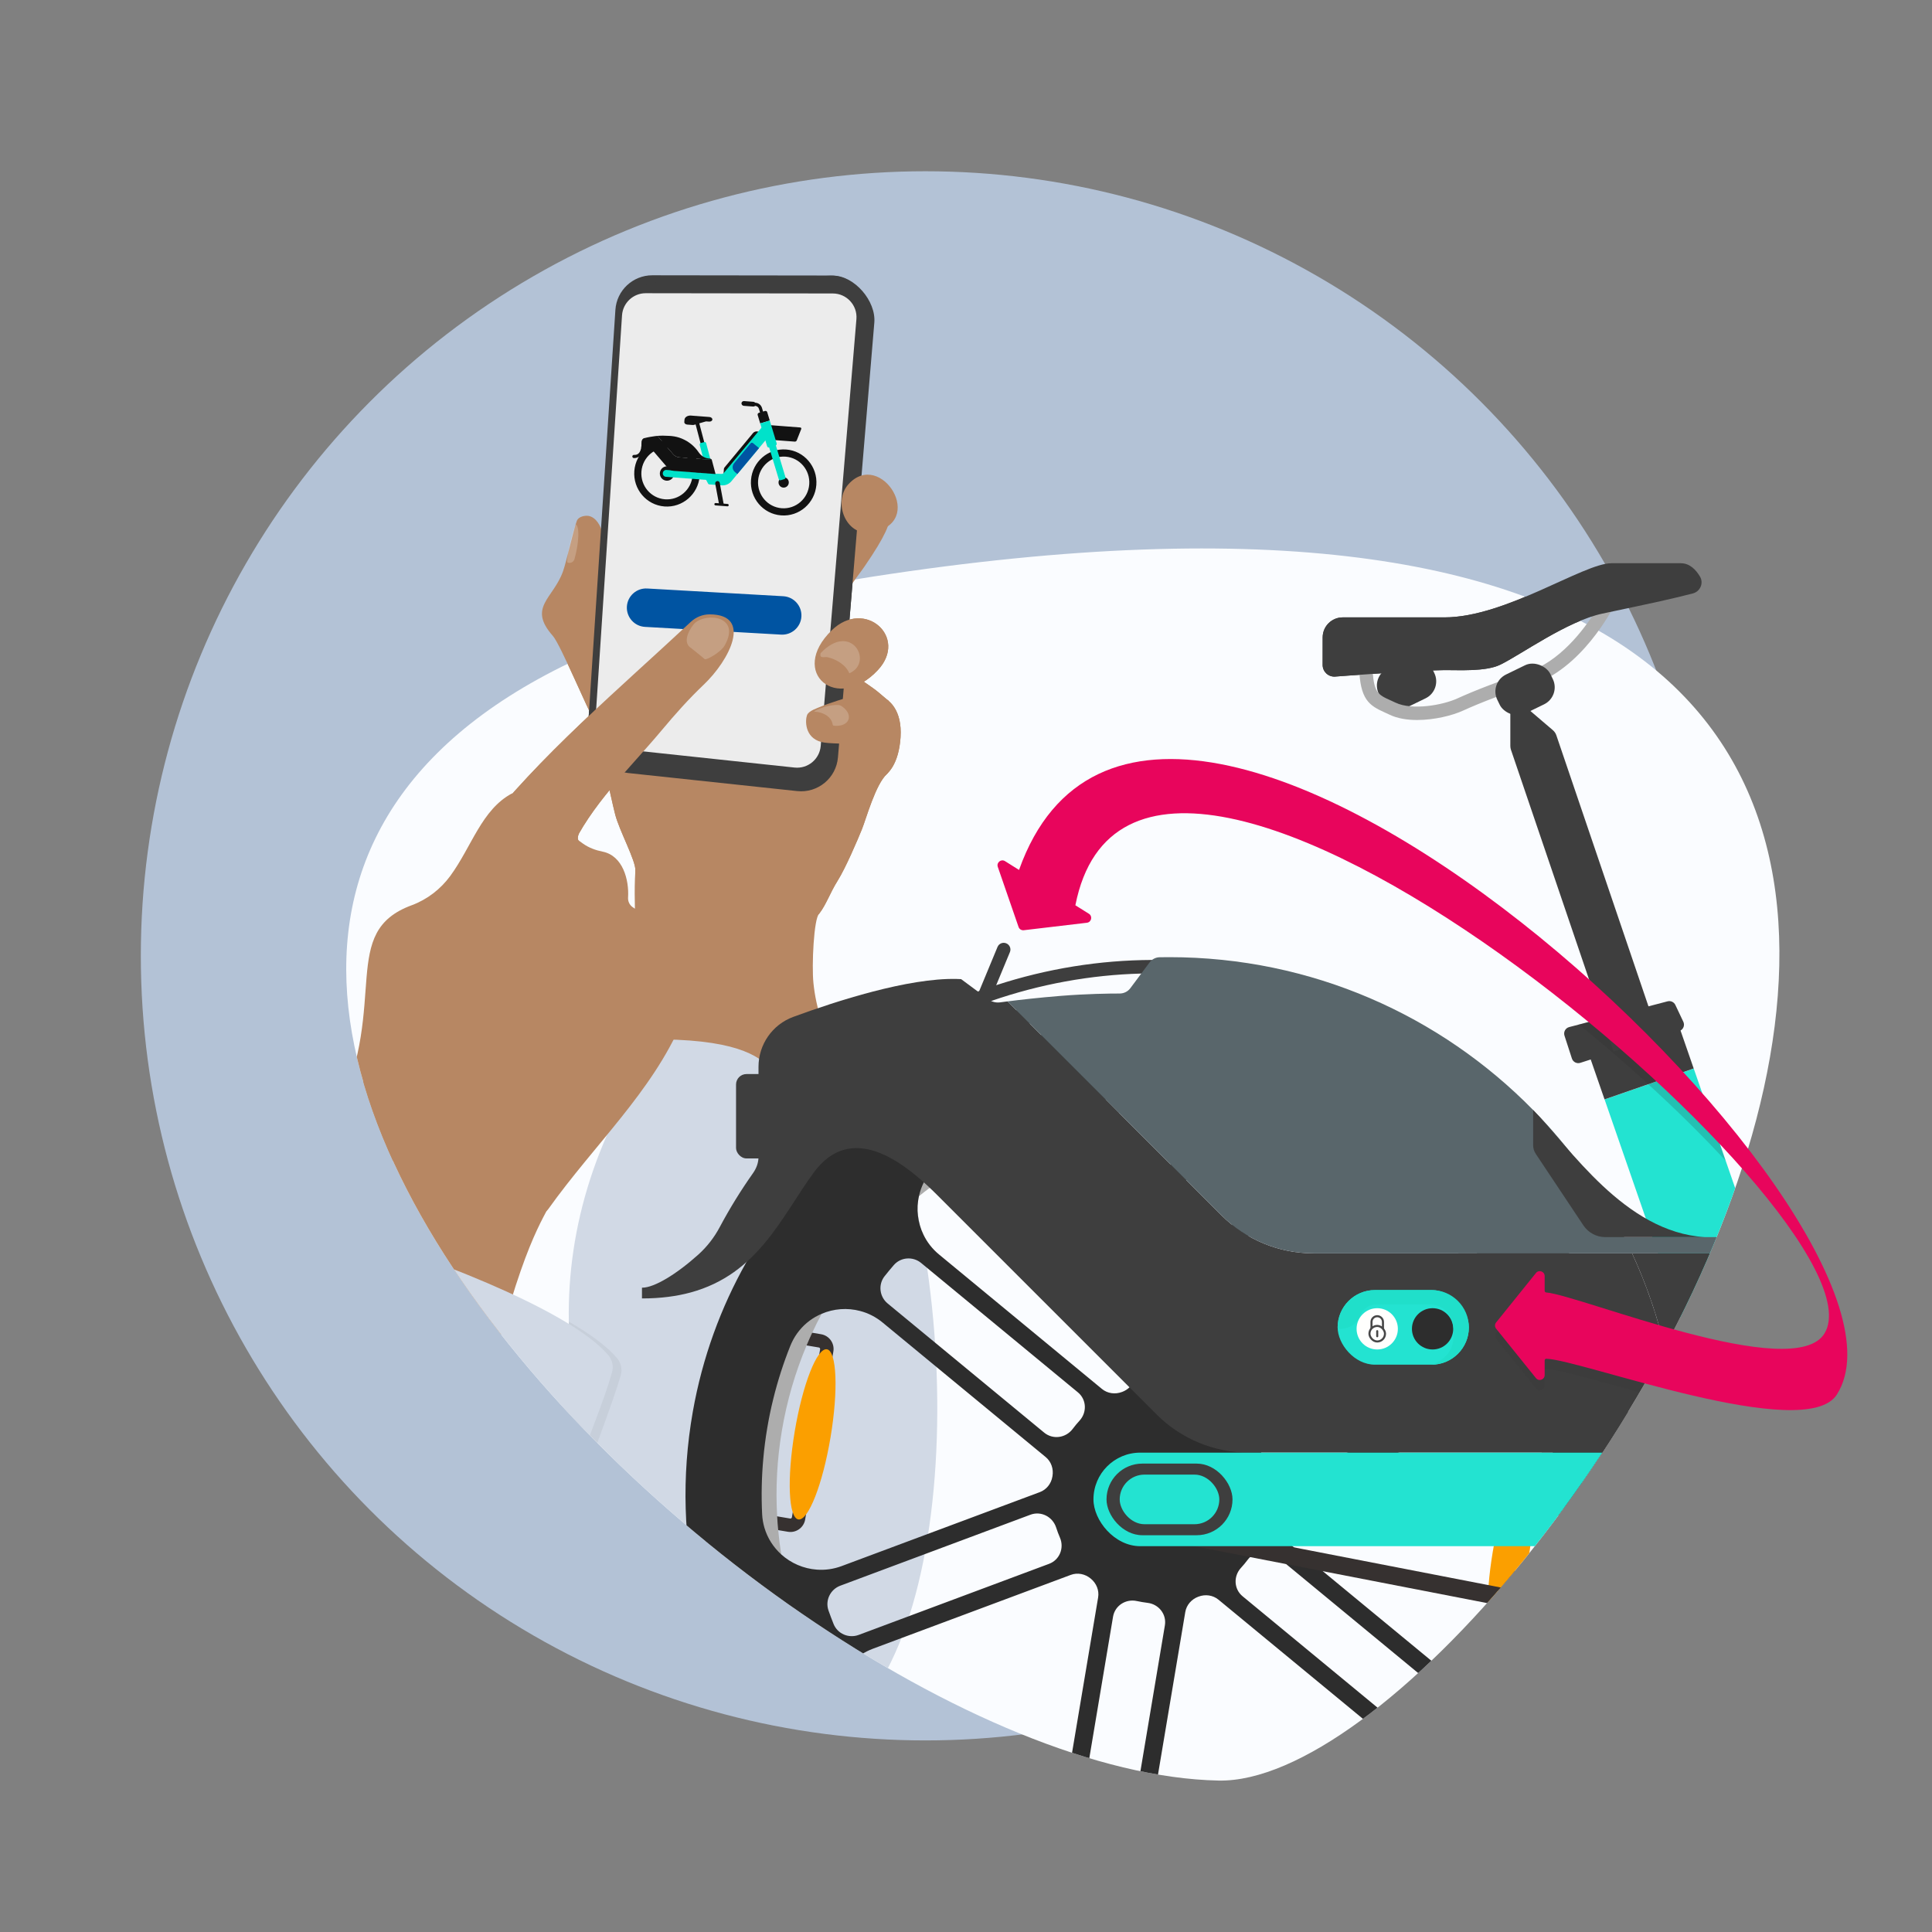 <?xml version="1.0" encoding="UTF-8"?>
<svg xmlns="http://www.w3.org/2000/svg" xmlns:xlink="http://www.w3.org/1999/xlink" id="Layer_1" viewBox="0 0 400 400">
  <rect x="0" y="0" width="400" height="400" fill="#808080" stroke="none"/>
  <defs>
    <style>.cls-1,.cls-2,.cls-3{fill:none;}.cls-4{opacity:.09;}.cls-4,.cls-5,.cls-6{fill:#2d2d2d;}.cls-7{clip-path:url(#clippath);}.cls-8{opacity:.05;}.cls-2{stroke-linecap:round;}.cls-2,.cls-3,.cls-9{stroke:#474747;stroke-miterlimit:10;stroke-width:.428px;}.cls-10{fill:#00e2ca;}.cls-11{fill:#0054a2;}.cls-12{fill:#000100;}.cls-13{fill:#fafcff;}.cls-14,.cls-9{fill:#fffffd;}.cls-15{fill:#e8055c;}.cls-16{fill:#fb9f00;}.cls-17{fill:#b3c2d6;}.cls-18{fill:#b78763;}.cls-19{fill:#cdcbcd;}.cls-20{fill:#d1d9e5;}.cls-21{fill:#cfccce;}.cls-22{fill:#e0e0e0;}.cls-23{fill:#adadad;}.cls-24,.cls-25{fill:#121212;}.cls-26{fill:#20dfca;}.cls-27{fill:#434343;}.cls-28{fill:#0f4b95;}.cls-29{fill:#363130;}.cls-30{fill:#3e3e3e;}.cls-31{fill:#545454;}.cls-32{fill:#474747;}.cls-33{fill:#313131;}.cls-34{fill:#59666b;}.cls-35{fill:#23e3d1;}.cls-6{opacity:.19;}.cls-36{opacity:.2;}.cls-36,.cls-37{fill:#fff;}.cls-25{fill-rule:evenodd;}.cls-37{opacity:.9;}</style>
    <clipPath id="clippath">
      <path class="cls-13" d="m252.289,368.646c-99.011-2.001-309.014-212.489-71.752-249.239,330.741-51.229,137.727,250.573,71.752,249.239Z"></path>
    </clipPath>
  </defs>
  <circle class="cls-17" cx="191.595" cy="197.896" r="162.439"></circle>
  <path class="cls-13" d="m252.289,368.646c-99.011-2.001-309.014-212.489-71.752-249.239,330.741-51.229,137.727,250.573,71.752,249.239Z"></path>
  <g class="cls-7">
    <path class="cls-18" d="m168.413,203.517c-.379-3.582.078-13.435,1.197-14.359l-19.278-12.398-18.709,2.626c-1.192,12.516,2.871,46.275,4.488,59.068l36.085.048,5.87-1.528c.867-.226,1.368-1.162,1.022-1.989-8.918-21.315-10.154-26.545-10.676-31.469Z"></path>
    <path class="cls-18" d="m136.333,182.192s-4.938,1.865-4.78-1.961c.084-2.042-3.308-8.212-4.187-11.601-.879-3.389-4.246-19.3-4.246-19.3l13.282-19.719,27.099,1.067,20,23.666s1.152,4.968.128,5.9c-2.344,2.132-4.272,9.192-5.159,11.4-.887,2.208-3.398,8.076-5.022,10.662s-2.363,4.941-3.839,6.854-17.824,1.597-17.824,1.597l-15.454-8.563Z"></path>
    <path class="cls-18" d="m126.059,154.783c-.441-.295-2.08-4.164-2.939-5.454-1.293-1.943-7.046-15.855-8.667-17.686-5.265-5.949.115-7.7,2.116-13.364.727-2.058,2.128-8.452,2.849-10.417.368-1.003,1.875-1.187,2.542-1.028,1.586.378,2.357,2.155,2.684,3.134.824,2.466,3.154,9.909,3.154,9.909l-1.74,34.905Z"></path>
    <path class="cls-18" d="m184.008,145.143s-1.156-.964-2.186-1.849c-1.03-.885-4.709-3.32-4.709-3.32l-8.931.798,1.336,6.567,14.49-2.196Z"></path>
    <path class="cls-18" d="m171.976,126.564s5.362-6.876,7.008-9.27c4.512-6.561,5.329-9.026,5.169-10.377-.219-1.841-11.482-4.507-11.482-4.507l-.695,24.154Z"></path>
    <path class="cls-30" d="m171.903,57.044l-36.842-.049c-4.037-.005-7.385,3.125-7.649,7.154l-5.671,86.331c-.269,4.098,2.743,7.678,6.826,8.114l34.983,3.737c4.273.456,8.084-2.692,8.442-6.974l7.53-90.02c.373-4.46-3.143-8.288-7.619-8.294Z"></path>
    <path class="cls-30" d="m172.439,57.064l-35.881,1.386c-4.037-.005-7.385,3.125-7.649,7.154l-5.671,86.331c-.269,4.098,2.743,7.678,6.826,8.114l34.983,3.737c4.273.456,8.084-2.692,8.442-6.974l7.53-90.02c.373-4.46-4.104-9.723-8.58-9.729Z"></path>
    <path class="cls-37" d="m172.428,60.759l-38.741-.051c-2.588-.003-4.733,2.003-4.903,4.585l-5.549,84.479c-.173,2.626,1.758,4.921,4.375,5.201l36.899,3.942c2.738.293,5.181-1.726,5.411-4.47l7.392-88.369c.239-2.859-2.015-5.312-4.883-5.316Z"></path>
    <path class="cls-18" d="m180.319,110.226c11.839-1.803,2.015-17.4-4.673-9.948-3.266,3.638-.526,10.763,4.673,9.948Z"></path>
    <path class="cls-18" d="m172.202,130.494c-9.052,8.796,1.177,17.206,9.554,8.233,6.348-6.8-2.719-14.874-9.554-8.233Z"></path>
    <path class="cls-18" d="m180.031,161.482s1.841.076,2.799-.585c.958-.662,3.244-2.573,3.619-8.243.376-5.67-2.42-7.809-3.671-8.253-1.251-.444-4.418-.595-5.744-.376-1.326.219-6.115,1.833-6.925,2.2-.811.367-2.652.88-3.022,1.837-.369.957-.592,4.626,2.979,5.572,1.433.379,6.072.332,6.072.332l4.639.227-.746,7.29Z"></path>
    <path class="cls-18" d="m61.85,259.861c1.611-4.695,3.937-19.065,6.072-25.178.783-2.241,3.84-7.801,3.841-8.685s34.194-17.335,34.194-17.335c13.329,60.527,10.535,19.6-2.595,69.222l-30.771-9.467-10.741-8.557Z"></path>
    <path class="cls-20" d="m161.87,362.506c-5.233.354-12.819-2.098-18.759-4.464-5.645-2.248-9.777-7.182-11.02-13.13-2.966-14.198-16.429-26.47-17.614-30.113-2.882-8.825,3.454-31.94,3.291-41.172-.349-19.618,5.72-39.717,19.405-58.441,33.205.473,16.015,14.932,36.76,7.879-.897-2.448-3.503-10.403-4.453-13.714,1.499-.343,1.432-.475,3.348-.6,12.58-.66,9.689,11.009,11.161,21.227,17.79,48.189,12.939,130.164-22.119,132.528Z"></path>
    <path class="cls-8" d="m128.519,284.77c-1.36,4.771-6.992,19.895-9.338,25.631-2.882-8.825-1.25-27.543-1.414-36.775,4.365,2.531,7.932,5.109,10.019,7.601.82.98,1.078,2.31.732,3.542Z"></path>
    <path class="cls-36" d="m174.301,146.237c2.588,1.794,1.541,4.329-1.647,4.013-.136-.013-.238-.125-.259-.259-.263-1.686-2.102-2.576-3.716-2.649-.08-.004-.105-.107-.034-.145,1.281-.683,3.451-1.352,4.937-1.226.259.022.505.118.718.266Z"></path>
    <path class="cls-36" d="m175.836,139.401c-.665-1.733-2.755-2.935-4.444-3.32-.732-.167-1.783.381-1.49-.855,6.363-6.673,11.092,1.979,5.934,4.175Z"></path>
    <path class="cls-36" d="m118.95,115.73c.956-3.478,1.039-6.646.285-7.168-.425.465-2.029,6.546-1.784,7.855.005.028.061.056.148.083.579.178,1.191-.185,1.351-.77Z"></path>
    <path class="cls-18" d="m70.009,230.081c10.457-22.654.161-37.1,15.206-42.651,3.211-1.185,5.997-3.325,8.017-6.087,4.458-6.096,6.482-13.719,12.765-17.072,3.481,1.59,10.238,7.249,14.737,10.412,1.2.843,2.587,1.35,4.025,1.639,4.201.842,5.508,5.844,5.276,9.513-.049.777.304,1.53.941,1.978,2.458,1.73,7.506,4.096,6.577,7.788-.036.145-.068.296-.078.445-.451,6.818,4.557,7.308,3.864,14.878-.022.239-.084.478-.179.698-6.17,14.423-18.101,25.332-27.632,38.688-.378.53-.959.878-1.606.952-12.725,1.451-31.494-10.992-41.228-18.398-.855-.651-1.135-1.807-.685-2.783Z"></path>
    <path class="cls-20" d="m72.961,255.487c12.3,3.629,44.602,15.108,53.013,25.134.823.98,1.081,2.311.73,3.541-3.64,12.775-12.549,28.324-9.659,41.433.909,2.21-1.242,6.532-2.961,7.649-2.524,1.64-10.936,2.218-12.038.228,5.343-16.38-18.292-25.559-28.483-20.831-5.747-.479-2.75-5.239-6.614-9.62-1.762-3.09-12.214-8.732-14.791-9.849.859-6.627,6.337-23.394,7.775-31.142,1.387-5.625.623-7.518,6.003-7.558,2.379-.018,4.744.341,7.025,1.014Z"></path>
    <path class="cls-18" d="m119.813,174.151c-.066-.11-.332-.53-.02-1.45.129-.381-.578,0-.578,0l-.72,1.449,1.318.002Z"></path>
    <path class="cls-11" d="m129.789,125.59c.125-2.191,2.008-3.872,4.199-3.748l28.186,1.602c2.191.125,3.872,2.008,3.748,4.199-.125,2.191-2.008,3.872-4.199,3.748l-28.186-1.602c-2.191-.125-3.872-2.008-3.748-4.199Z"></path>
    <path class="cls-18" d="m99.281,172.472c12.242-15.87,29.162-30.077,43.732-43.714,1.067-.998,2.47-1.566,3.931-1.561,8.904.027,4.135,9.447-1.261,14.573-3.079,2.925-5.906,6.102-8.629,9.36-6.838,8.181-14.767,15.492-19.056,25.117-.604,1.355-1.839,2.328-3.243,2.809-2.771.949-6.611,2.167-10.216,2.631-5.044.649-8.365-5.189-5.259-9.216Z"></path>
    <path class="cls-36" d="m143.092,134.175s2.501,1.992,2.795,2.287,3.326-1.391,4.128-2.793c3.483-6.09-3.704-6.907-6.162-4.66-.553.506-2.968,3.805-.762,5.166Z"></path>
    <path class="cls-32" d="m145.263,98.229c.135-2.74-1.421-5.376-3.887-6.583-2.432-1.191-5.395-.828-7.484.89-2.331,1.917-3.118,5.202-1.994,7.985,1.135,2.808,4.08,4.568,7.087,4.281,3.386-.323,6.113-3.174,6.277-6.573Zm-6.578,5.512c-2.44.091-4.707-1.312-5.688-3.552-1.002-2.288-.38-5.068,1.489-6.719,1.902-1.68,4.765-1.981,6.947-.652,2.079,1.267,3.195,3.726,2.751,6.125-.493,2.663-2.813,4.638-5.498,4.797Z"></path>
    <path class="cls-32" d="m169.138,100.093c.124-2.717-1.382-5.317-3.814-6.547-2.461-1.245-5.516-.876-7.621.907-2.255,1.91-3.038,5.115-1.959,7.856,1.132,2.877,4.132,4.676,7.199,4.349,3.347-.356,6.041-3.2,6.195-6.565Zm-6.578,5.512c-2.411.09-4.662-1.28-5.658-3.483-1.032-2.283-.441-5.066,1.411-6.744,1.909-1.729,4.826-2.037,7.03-.673,2.071,1.282,3.171,3.749,2.706,6.147-.513,2.644-2.817,4.594-5.489,4.753Z"></path>
    <path class="cls-22" d="m162.672,92.215c-4.807-.405-8.707,4.271-7.681,8.666.111.474.043,1.067.414.38.179-.331.127-.558.12-.908-.018-.836.025-1.638.239-2.454.576-2.198,2.415-3.843,4.482-4.599.548-.201,1.119-.325,1.702-.357.285-.015.738.022.968.032.862-.628.192-.724-.245-.761Z"></path>
    <path class="cls-22" d="m134.807,91.526c-.842-.406-1.937,1.589-2.345,2.005-.242.247-.753.559-.007.486.428-.042.506-.261.828-.639.319-.374.655-.776,1.07-1.043.177-.114,1.065-.514.454-.81Z"></path>
    <path class="cls-21" d="m158.158,91.046c-.902.822-1.743,1.722-2.674,2.515-1.787,1.524-5.379,4.924-7.284,6.298-.522.376,1.075-1.053.489-1.228-1.265-.378-1.014-.496-.396-.992,1.565-1.256,3.612-3.303,5.124-4.622.924-.807,1.813-1.706,2.774-2.468.353-.28,1.507-1.573,1.905-1.539.297.025.543,1.042.552,1.254.018.44-.168.49-.491.784Z"></path>
    <path class="cls-21" d="m145.316,90.329c.189.907.862,3.004.945,3.325.105.406,1.136,4.905,1.647,4.407.665-.647-1.782-7.796-2.008-8.064,0,0-.649.02-.584.332Z"></path>
    <path class="cls-21" d="m157.219,86.645c.178.812.511,2.295.751,2.861.167.393.289.763.407,1.141.081.261.132.453.538.61.778.302.245-.949.17-1.226-.132-.491-.865-2.961-1.109-3.665l-.758.279Z"></path>
    <path class="cls-21" d="m158.543,90.989c-.237.17.161,1.085.355,1.567.51,1.272,1.069,2.534,1.541,3.819.204.554,1.321,4.166,2.208,3.772.598-.266-1.119-3.797-1.362-4.475-.332-.928-.716-1.825-.979-2.777-.166-.6-.792-2.231-1.005-2.144l-.758.238Zm1.965,2.602q.022.067,0,0h0Z"></path>
    <path class="cls-21" d="m151.74,94.707c-.788.256-1.303.621-2.165.663-.519.025-1.502-.042-2.166-.169-.215-.041-.655-.374-.657.078,0,.22.768.499.913.549.976.334,2.21.296,3.186.004.304-.091.991-.266,1.146-.581.11-.223.106-.61-.258-.544h0Z"></path>
    <path class="cls-21" d="m144.631,87.867c.141.541.557,2.086.7,2.34.128.226.596-.083.554-.242-.121-.451-.761-2.378-.855-2.374,0,0-.442.111-.399.276Z"></path>
    <path class="cls-21" d="m145.697,85.825c-.321.127-.607.462-.857.686-.213-.399-.379.22-.537.094.139-.516-.48-.157-.399.089.156.473.282.345.773.389-.018.071-.106.694.003.669.597-.14.138-.305.305-.728.145-.367.354-.447.579-.803.048-.076.388-.496.132-.396h0Z"></path>
    <path class="cls-21" d="m159.258,83.714c-.028-.14-.078-.367-.23-.421-.157-.056-.457-.011-.559.107-.038.043-.287.89-.383.946-.197.117-.388.251-.592.356-.007-.026-.02-.153-.041-.163-.01-.005-.579.117-.721.146.086.315.415,1.486.478,1.499.046.01.483-.152.519-.163.117-.037.125-.016.092-.146-.043-.166-.297-.984-.28-1.006.018-.023.208-.057.245-.07.145-.052.288-.109.429-.171.139-.061.508-.322.496-.351.017-.027.132-.055.163-.07.201-.096.432-.236.383-.493Z"></path>
    <path class="cls-27" d="m150.299,101.339c-.332-.066-.483.258-.392.526.066.194,1.575.456,1.897.498.216.028.286-.384.064-.604-.176-.174-.606-.243-.827-.293-.226-.05-.511-.152-.741-.128h0Z"></path>
    <path class="cls-22" d="m148.145,99.544c-.213.193,1.948,1.977,2.227,2.182.283.208.989.488.942.05-.011-.104-.859-.923-1.107-1.133-.447-.39-1.571-1.606-2.062-1.099Zm1.351.347q.016.013,0,0h0Zm-.793.4q.03.025,0,0h0Zm1.072.893q.01.008,0,0h0Z"></path>
    <path class="cls-31" d="m159.113,83.31c-.127-.097-.404-.119-.572-.104-.144.013-.25.049-.399.042-.289-.012-.627-.131-.909-.078-.326.062-.254.485.03.541.135.027.291.04.433.057.146.017.332.06.477.027.021.133.197.242.276.078.021-.043.013-.105.021-.144.011-.053.04-.112.051-.166.029-.14.081-.258.245-.255.059.001.147-.033.397.115-.005-.048-.019-.076-.052-.113Z"></path>
    <path class="cls-31" d="m147.237,85.613c-.283-.403-.884-.347-1.306-.294-.254.032-.509.065-.762.1-.138.019-.275.04-.415.053-.039.004-.462.031-.282.022-.516.025-1.02.042-1.537.008-.391-.026-.714-.357-1.108-.071-.261.19-.433.506-.28.828.168.353.705.467,1.042.537.475.099.933.173,1.404.013s.893-.442,1.368-.589c.386-.12.811-.169,1.215-.168.24,0,.997.042.662-.437Z"></path>
    <path class="cls-31" d="m157.941,83.672c-.04.02-.076.065-.116.081-.052.021-.129.01-.187.019-.117.019-.232.048-.35.066-.129.02-.258.035-.386.056-.135.022-.293.022-.42.073-.543.215-.063.84.353.829.254-.007.519-.097.763-.161.051-.013.126-.052.179-.049.072.005.037-.011.082.059.068.105.134.193.236.27.149.113.392.217.579.147.229-.085.248-.308.228-.519-.023-.243-.104-.481-.259-.673-.151-.186-.475-.315-.702-.199h0Z"></path>
    <path class="cls-31" d="m145.869,89.795c-.177.072-.537.216-.658.266-.022.009-.035.033-.028.057.018.069.065.207.09.28.009.026.038.04.063.029.134-.054.485-.194.675-.262.025-.009.038-.037.029-.062-.026-.072-.08-.21-.108-.281-.01-.025-.038-.037-.063-.027Z"></path>
    <path class="cls-31" d="m144.504,87.768c.01.039.022.084.032.124.018.069.089.109.157.088.145-.044.353-.106.486-.151.06-.02.096-.083.082-.145-.011-.046-.025-.099-.04-.145-.021-.066-.091-.102-.157-.081-.047.015-.334.101-.486.162-.058.023-.09.086-.074.147Z"></path>
    <path class="cls-31" d="m157.021,86.306l.08.266c.02.067.092.103.158.079l.68-.252c.063-.023.094-.093.071-.155l-.085-.231c-.022-.061-.089-.093-.15-.073l-.675.217c-.063.02-.098.087-.079.15Z"></path>
    <path class="cls-31" d="m161.175,91.758c.015-.15.047-.611.058-.747-.089-.015-.244-.011-.342-.011-.22-.002-.454.024-.647.142-.261.16-.356.487-.172.733.018.024.119.122.15.134-.032.054-.106.144-.146.2.02.062.107.3.14.4.135-.101.257-.233.393-.328.102-.071.117-.06.24-.051.066.005.239.029.287-.013.024-.055.03-.376.038-.458Z"></path>
    <path class="cls-31" d="m146.663,91.606c.019.063.009.132-.031.184-.123.158-1.147,1.055-1.463,1.349-.031.029-1.316.147-1.348.111-.044-.049-.454-.507-.275-.602.049-.026,2.076-1.768,2.661-2.227.037-.029.092-.012.105.034.069.235.251.829.351,1.151Z"></path>
    <path class="cls-28" d="m146.899,96.933c-1.224-4.929-4.706-7.253-9.853-7.446-3.034-.113-4.502-.354-2.526,3.013,1.579,2.69,3.506,5.132,6.703,5.782.9.183,6.083.303,5.677-1.349Z"></path>
    <path class="cls-33" d="m149.924,99.249c-.178,1.281-.915,2.009-2.243,1.928-.71-.043-1.394-.312-2.066-.53-1.979-.643-4.041-1.158-5.781-2.347-.339-.232-1.765-1.067-1.599-1.547.13-.377,1.953-.183,2.301-.146,1.782.19,3.582.293,5.369.435,1.34.106,4.281.251,4.018,2.207Z"></path>
    <path class="cls-22" d="m144.502,96.108c-.381.043-.219.513-.063.68.14.149.313.295.464.425.643.556,1.363,1.158,2.01,1.755.275.254.55.592.875.778.308.177.789.168.81-.278.017-.376-.258-.617-.541-.812-.336-.232-.677-.455-1.012-.69-.702-.493-1.47-1.082-2.08-1.612-.145-.13-.256-.271-.464-.247h0Zm.024.392s.005,0,.008.001h-.008Z"></path>
    <polygon class="cls-22" points="144.878 97.192 144.873 97.187 144.878 97.192 144.878 97.192 144.878 97.192"></polygon>
    <polygon class="cls-22" points="144.888 97.2 144.878 97.192 144.888 97.2 144.888 97.2 144.888 97.2"></polygon>
    <polygon class="cls-22" points="144.889 97.201 144.888 97.2 144.888 97.2 144.889 97.201 144.889 97.201 144.889 97.201"></polygon>
    <path class="cls-27" d="m145.292,96.186c-.304-.013-1.51-.045-1.635.033-.256.159-.116.471.079.532.176.055,1.363.111,1.609.041.356-.102.338-.591-.053-.606h0Z"></path>
    <path class="cls-12" d="m145.016,91.21c-.133-.117-.341-.3-.466-.408-.053-.046-.131-.045-.183,0-.053.046-.112.097-.164.138-.036.027-.082.036-.125.023-.03-.009-.064-.019-.105-.032-.041-.013-.086-.007-.121.018-.138.094-.43.303-.598.426-.066.048-.077.143-.023.205,0,0,0,.001.001.001.049.056.046.14-.008.192-.362.352-1.174,1.207-1.466,1.506-.055.056-.053.147.005.2.097.089.236.217.331.294.052.042.127.042.178-.002.418-.355,2.252-1.924,2.743-2.351.064-.055.064-.154,0-.21Z"></path>
    <path class="cls-21" d="m158.517,89.041c.104-.074.561-.349.561-.349l.344.489-.674.745-.231-.885Z"></path>
    <path class="cls-19" d="m162.53,90.571c-2.753.414-3.238-.504-3.894-3.058-.14-.545-.31-1.042-.381-1.368-.089-.409.332-.572.467-.148.92,2.872.881,4.428,3.32,4.164,2.159-.234,1.431-1.281,1.835-3.396.034-.179.152-.309.285-.406.145.016.19.154.177.311-.221,2.696-.046,3.636-1.81,3.902Z"></path>
    <path class="cls-31" d="m163.786,87.062c-.058.402-.176,1.097-.234,1.639-.053.492.756.426.829.001.097-.564.185-1.241.239-1.898.025-.299.103-.641-.484-.643-.302,0-.31.626-.35.901Z"></path>
    <rect class="cls-30" x="152.39" y="222.371" width="7.982" height="17.469" rx="2.163" ry="2.163"></rect>
    <path class="cls-30" d="m278.323,206.274c-12.904-5.092-26.368-7.597-39.805-7.527-10.883.048-21.74,1.794-32.262,5.221-1.18.383-2.349.787-3.513,1.212h-.005c-.097.032-.194.07-.286.108-2.311.841-4.607,1.773-6.875,2.785-.625.28-1.25.566-1.87.851l-1.034.496.264,1.099q.275,1.142,8.125,1.266c3.475.054,7.661.102,12.117.129,1.525.005,3.087.016,4.66.021,2.031.006,4.439.011,7.117.011.835,0,1.697,0,2.581-.006,7.069-.006,15.56-.059,23.609-.221,3.049-.059,6.034-.135,8.857-.226,19.498-.646,19.676-1.676,19.924-3.092.108-.636-.081-1.525-1.606-2.128Zm-67.907,2.877c-3.906-.022-7.322-.064-9.989-.113,1.25-.501,2.505-.975,3.761-1.428.065-.022.129-.043.189-.07.28-.097.56-.194.84-.296,10.118-3.502,20.565-5.398,31.066-5.679h.005c12.898-.35,25.856,1.74,38.318,6.277-10.425,1.207-43.91,1.444-64.189,1.309Z"></path>
    <path class="cls-30" d="m203.79,207.671c-.177,0-.358-.033-.532-.106-.709-.294-1.046-1.108-.752-1.817l4.017-9.688c.294-.711,1.107-1.048,1.817-.752.709.294,1.046,1.108.752,1.817l-4.017,9.688c-.222.536-.74.858-1.285.858Z"></path>
    <rect class="cls-29" x="336.962" y="321.23" width="35.724" height="9.05" rx="4.525" ry="4.525"></rect>
    <path class="cls-29" d="m325.013,302.941l-2.855-.479-2.839-.48-1.439-.243c-1.686-.28-3.281.857-3.567,2.543l-.172,1.034-2.484,14.805-1.422,8.459-.614,3.653-.975,5.808v.005l-.172,1.034c-.28,1.681.857,3.281,2.538,3.561l1.255.21,2.667.447,3.216.539c1.681.285,3.281-.857,3.561-2.538l1.094-6.508.614-3.653,1.848-11.018,2.284-13.62c.286-1.681-.857-3.281-2.538-3.561Zm-4.326,27.672l-.614,3.653-1.105,6.578c-.027.167-.189.285-.361.253l-2.08-.35-3.103-.517-1.95-.329c-.172-.027-.286-.189-.259-.361l.172-1.029v-.005l.964-5.738.614-3.653,1.509-8.992,2.408-14.358.172-1.024c.032-.167.194-.285.361-.258l2.112.355,3.109.523,1.918.323c.167.027.28.189.253.361l-2.365,14.078-1.756,10.49Z"></path>
    <ellipse class="cls-16" cx="312.766" cy="321.911" rx="17.862" ry="3.758" transform="translate(-56.473 577.081) rotate(-80.473)"></ellipse>
    <path class="cls-29" d="m169.997,276.239l-1.837-.312-2.672-.447-2.624-.442c-1.681-.28-3.281.857-3.561,2.543l-5.84,34.799c-.286,1.681.851,3.281,2.538,3.561l2.274.383,2.845.474,2.015.339c1.681.285,3.281-.857,3.567-2.538l.172-1.04,5.495-32.725.172-1.034c.28-1.681-.857-3.281-2.543-3.561Zm-5.867,36.874v.006l-.172,1.018c-.032.172-.194.291-.361.259l-2.694-.453-3.114-.522-1.331-.221c-.167-.027-.286-.189-.253-.361l1.837-10.937,2.058-12.273,1.945-11.589c.027-.173.189-.286.356-.259l1.492.253,3.103.523,2.543.426c.167.027.286.188.259.361l-.172,1.024-5.495,32.747Z"></path>
    <ellipse class="cls-16" cx="168.246" cy="296.97" rx="17.862" ry="3.758" transform="translate(-152.475 413.742) rotate(-80.473)"></ellipse>
    <path class="cls-23" d="m334.458,300.754l-.005-.005c-.447-4.935-1.282-9.789-2.478-14.515-1.288-5.086-2.99-10.032-5.075-14.789-1.816-4.138-3.922-8.13-6.298-11.95-13.836-22.284-36.825-38.732-64.728-43.42-12.807-2.15-25.446-1.616-37.342,1.191-14.924,3.518-28.679,10.619-40.122,20.484-16.142,13.911-27.693,33.323-31.497,55.973-8.647,51.528,26.114,100.314,77.643,108.961,39.724,6.665,77.804-12.462,97.141-45.171v-.005c1.514-2.565,2.915-5.205,4.186-7.925,1.983-4.224,3.669-8.637,5.021-13.216.35-1.18.679-2.376.991-3.583.641-2.538,1.185-5.118,1.627-7.742.275-1.643.506-3.281.69-4.919.76-6.546.819-13.033.248-19.369Zm-36.917,63.586c-2.317,2.408-4.779,4.661-7.365,6.751-13.173,10.657-29.681,17.095-47.24,17.682-5.215.183-10.528-.156-15.872-1.05-5.345-.894-10.474-2.311-15.35-4.187-16.4-6.293-29.897-17.763-38.867-32.132-5.582-8.922-9.407-18.965-11.099-29.579-.264-1.659-.474-3.335-.63-5.027-.092-.948-.167-1.896-.215-2.856-.339-5.808-.032-11.734.97-17.709,1.04-6.201,2.78-12.117,5.124-17.677.366-.884.754-1.762,1.164-2.629.609-1.325,1.261-2.635,1.956-3.917,5.054-9.482,11.955-17.731,20.139-24.347.738-.598,1.482-1.18,2.241-1.74,11.271-8.48,24.762-13.965,39.163-15.527,1.929-.21,3.874-.35,5.83-.41,5.221-.183,10.528.156,15.872,1.051,5.345.894,10.474,2.311,15.344,4.186,13.286,5.097,24.665,13.593,33.28,24.272,2.026,2.505,3.895,5.134,5.598,7.866,1.352,2.155,2.597,4.38,3.728,6.659,1.703,3.399,3.163,6.934,4.359,10.565,1.325,4.008,2.338,8.141,3.012,12.365.199,1.255.372,2.522.506,3.799,0,0,.005,0,.005.005.043.404.086.814.124,1.229.092.948.162,1.896.21,2.855.291,5.021.102,10.134-.609,15.285-.102.803-.226,1.606-.361,2.408-.42,2.5-.954,4.951-1.595,7.354v.005c-.318,1.207-.668,2.392-1.04,3.567v.006c-.733,2.311-1.568,4.563-2.5,6.767-.366.884-.754,1.762-1.158,2.624-.614,1.325-1.266,2.624-1.95,3.901-1.627,3.06-3.454,5.986-5.452,8.771-2.23,3.12-4.682,6.067-7.322,8.814Z"></path>
    <path class="cls-5" d="m278.889,300.748l-.011.005h10.603l.011-.005h-10.603Zm59.243.005v-.005c-.399-4.547-1.11-9.024-2.123-13.405-1.142-4.968-2.667-9.806-4.553-14.488-1.853-4.623-4.052-9.094-6.578-13.361-14.358-24.353-39.077-42.369-69.238-47.17-1.503-.237-3.001-.442-4.493-.603-7.995-.905-15.91-.792-23.609.221-4.057.539-8.06,1.331-11.977,2.355-25.689,6.745-47.908,23.754-61.038,47.03-5.296,9.385-9.111,19.789-11.083,30.947-9.552,54.109,27.084,105.535,81.349,114.16,42.035,6.686,82.481-14.719,101.85-50.321,1.379-2.538,2.651-5.145,3.809-7.823,1.568-3.626,2.931-7.365,4.057-11.223.35-1.185.679-2.376.981-3.583.582-2.295,1.083-4.628,1.503-6.999.005-.032.011-.07.016-.102v-.006c.156-.878.296-1.745.426-2.618-.005-.006,0-.006,0-.006.178-1.218.334-2.424.469-3.631.727-6.546.787-13.028.232-19.369Zm-135.685,81.996c-10.662-5.501-19.875-13.222-27.111-22.456-2.096-2.667-2.861-5.857-2.489-8.89.318-2.683,1.525-5.242,3.48-7.209,1.191-1.212,2.667-2.193,4.402-2.845l40.963-15.285c1.401-.522,2.953-.21,4.111.749.011.011.027.022.038.032,1.158.954,1.762,2.414,1.514,3.89l-7.247,43.167c-.302,1.816-.981,3.448-1.94,4.849-1.562,2.295-3.863,3.966-6.454,4.784-2.926.932-6.228.776-9.267-.787Zm-6.934-142.678c9.854-6.363,21.082-10.652,32.957-12.365.145-.022.296-.038.442-.059,3.211-.345,6.217.577,8.577,2.338,2.182,1.611,3.809,3.939,4.536,6.622.388,1.417.517,2.936.345,4.499-.022.243-.054.485-.097.733l-7.241,43.156c-.145.873-.571,1.638-1.185,2.236-.426.41-.937.733-1.514.948-.016.006-.032.011-.048.016-1.406.528-2.979.323-4.138-.63l-33.716-27.828c-1.428-1.175-2.511-2.592-3.238-4.122-1.207-2.494-1.514-5.307-.937-7.952.215-.992.55-1.956,1.013-2.872v-.006c.921-1.843,2.344-3.486,4.246-4.714Zm82.465-4.062c10.668,5.501,19.881,13.222,27.116,22.456.264.334.506.679.722,1.029,1.546,2.441,2.09,5.215,1.767,7.866-.318,2.678-1.525,5.231-3.47,7.193q-.005.006-.011.011c-1.034,1.056-2.284,1.934-3.734,2.57h-.005c-.221.097-.442.189-.668.275l-4.601,1.719-9.148,3.416-27.203,10.156c-1.406.528-2.963.205-4.116-.754-.016-.011-.027-.021-.043-.032-1.153-.954-1.756-2.414-1.509-3.89l5.393-32.133,1.848-11.023c.307-1.821.986-3.464,1.945-4.86,1.562-2.295,3.858-3.96,6.444-4.784,2.931-.932,6.234-.776,9.272.787Zm.9,64.744l-11.778,4.396c-2.22.83-4.617-.415-5.345-2.667-.183-.587-.399-1.164-.63-1.73,0,0,0-.005-.005-.005-.043-.108-.086-.221-.135-.329-.927-2.139.049-4.612,2.231-5.431l33.35-12.451,4.752-1.773h.005l1.32-.496c2.064-.77,4.391.226,5.21,2.274.366.916.711,1.843,1.04,2.775.733,2.085-.372,4.37-2.441,5.14l-27.564,10.291-.011.005Zm18.399,53.791c-.614.776-1.245,1.535-1.891,2.284-1.444,1.665-3.965,1.848-5.668.447l-32.456-26.788c-1.8-1.482-1.918-4.143-.345-5.862.496-.539.964-1.104,1.406-1.692.151-.205.323-.388.501-.56,1.487-1.401,3.788-1.568,5.42-.221l2.02,1.665h.005l30.376,25.069c1.703,1.406,2.004,3.928.63,5.657Zm-67.718,26.842c-.463-.07-.927-.145-1.39-.221-.469-.081-.927-.162-1.39-.248-2.198-.409-3.669-2.489-3.297-4.698l6.961-41.496c.388-2.306,2.645-3.745,4.93-3.243.361.081.727.151,1.099.21.366.064.738.118,1.105.162,2.327.269,3.987,2.365,3.599,4.671l-6.961,41.502c-.372,2.203-2.446,3.69-4.655,3.362Zm16.659-140.652c.372-2.203,2.441-3.691,4.655-3.362.463.07.927.145,1.39.221.463.081.927.162,1.385.248,2.198.41,3.674,2.489,3.303,4.698l-1.853,11.05-5.113,30.451c-.388,2.311-2.64,3.745-4.93,3.249-.361-.081-.727-.151-1.094-.215-.372-.059-.738-.113-1.11-.156-2.322-.275-3.987-2.371-3.599-4.677l6.358-37.897.609-3.61Zm-74.685,92.707c-.733-2.085.372-4.37,2.441-5.14l39.357-14.692c2.214-.83,4.617.415,5.339,2.667.226.701.485,1.39.776,2.064.927,2.139-.054,4.612-2.236,5.431l-39.422,14.719c-2.069.771-4.396-.226-5.21-2.273-.366-.916-.717-1.843-1.045-2.775Zm44.648-36.836l-32.402-26.734c-1.703-1.406-1.999-3.928-.625-5.657.614-.776,1.245-1.536,1.891-2.285,1.439-1.665,3.965-1.848,5.662-.447l32.461,26.788c1.8,1.482,1.913,4.143.339,5.862-.496.539-.964,1.104-1.406,1.692-1.417,1.896-4.095,2.29-5.921.781Zm-38.075-25.172c1.638.426,3.216,1.218,4.633,2.387l33.76,27.849c1.158.954,1.654,2.462,1.406,3.938,0,.011,0,.016-.005.027,0,.022-.005.048-.011.07-.242,1.471-1.218,2.705-2.608,3.227l-41.001,15.301c-1.713.641-3.475.873-5.161.744-2.769-.199-5.361-1.336-7.37-3.152-1.6-1.449-2.829-3.33-3.475-5.501-.269-.905-.436-1.864-.485-2.866v-.038c-.183-3.798-.102-7.645.253-11.519.183-2.053.453-4.111.797-6.18.345-2.064.765-4.095,1.261-6.094.932-3.798,2.123-7.473,3.54-11.012.081-.199.162-.393.253-.582.431-.937.97-1.794,1.595-2.554,1.255-1.552,2.861-2.721,4.628-3.47,2.489-1.066,5.312-1.293,7.99-.576Zm60.299,110.718c-.447-1.638-.555-3.405-.253-5.221l7.247-43.167c.248-1.476,1.293-2.662,2.699-3.184.016-.006.032-.011.049-.016,1.401-.528,2.974-.318,4.132.636l33.722,27.817c.722.598,1.358,1.255,1.896,1.956.533.684.981,1.412,1.342,2.171.474.98.808,2.01,1.002,3.06.307,1.622.286,3.287-.065,4.887-.641,2.985-2.408,5.754-5.258,7.596-9.854,6.363-21.082,10.652-32.962,12.37-3.378.485-6.557-.447-9.019-2.285-2.177-1.616-3.804-3.944-4.531-6.622Zm83.752-79.69c.264.9.431,1.848.479,2.839v.059c.237,4.854.043,9.789-.62,14.762-.119.97-.269,1.94-.431,2.915-.426,2.527-.959,5.005-1.6,7.435v.006c-.318,1.207-.657,2.397-1.029,3.572-.647,2.074-1.369,4.106-2.166,6.094-.081.205-.167.404-.264.603-.431.938-.97,1.794-1.595,2.554-1.255,1.541-2.85,2.705-4.617,3.454-2.489,1.067-5.312,1.293-7.99.576-1.643-.426-3.227-1.218-4.639-2.387l-23.819-19.649-5.975-4.935h-.005l-.291-.237-3.669-3.028c-1.142-.943-1.665-2.435-1.412-3.895.005-.027.011-.048.011-.075.005-.006.005-.016.005-.022.248-1.482,1.212-2.743,2.618-3.265l24.331-9.084.011-.005,16.653-6.217c1.724-.641,3.475-.873,5.161-.738,2.764.199,5.372,1.336,7.376,3.157,1.169,1.056,2.134,2.338,2.818,3.799,0,0,.005,0,.005.005.259.544.48,1.115.652,1.708Zm-43.269-1.713l-.011.005h10.603l.011-.005h-10.603Z"></path>
    <polygon class="cls-35" points="380.243 306.556 361.784 312.957 357.555 300.754 357.555 300.748 356.919 298.922 354.516 291.988 349.754 278.249 343.256 259.495 342.087 256.127 340.756 252.286 332.211 227.626 341.262 224.49 346.99 222.508 350.669 221.231 353.681 229.91 353.681 229.916 357.286 240.325 357.291 240.33 362.776 256.165 363.934 259.495 371.482 281.282 375.755 293.61 377.597 298.922 378.228 300.748 378.233 300.754 380.243 306.556"></polygon>
    <path class="cls-30" d="m382.942,300.748h-35.424c-.016-.609-.038-1.218-.065-1.827-.129-2.947-.377-5.867-.743-8.744-.582-4.596-1.465-9.094-2.618-13.485h-.005c-1.568-5.954-3.642-11.702-6.18-17.198h30.209l7.435,20.689,4.127,11.481,2.608,7.257.657,1.827Z"></path>
    <path class="cls-30" d="m347.517,300.75h-88.982c-7.151,0-14.01-2.841-19.067-7.898l-45.445-45.445c-.269-.269-.556-.547-.834-.825-6.674-6.479-17.12-14.219-24.767-3.745-6.609,9.056-11.429,20.939-25.443,24.757-2.91.788-6.219,1.233-10.02,1.233h-.046v-2.225h.046c2.521,0,7.137-2.818,11.67-6.896,1.78-1.613,3.263-3.532,4.384-5.645,2.067-3.875,4.366-7.601,6.887-11.169.695-.983,1.14-2.15,1.14-3.365v-18.658c0-4.607,2.864-8.741,7.202-10.335,8.806-3.235,23.775-8.092,33.832-7.851.315.009.621.019.918.037l5.643,4.184c.699.518,1.567.743,2.429.626.422-.057.936-.126,1.531-.202l44.268,44.268c5.057,5.057,11.915,7.898,19.067,7.898h65.976c5.821,12.606,9.223,26.555,9.612,41.256Z"></path>
    <path class="cls-34" d="m368.112,259.494h-96.184c-7.156,0-14.006-2.836-19.066-7.897l-44.269-44.269c2.53-.324,6.507-.779,10.993-1.14,5.469-.436,10.057-.491,12.235-.491.871,0,1.687-.408,2.206-1.103l3.976-5.33c.491-.658,1.251-1.057,2.076-1.075.677-.009,1.353-.018,2.03-.018,29.503,0,56.17,12.115,75.31,31.644,7.563,7.712,13.95,16.582,18.862,26.315h25.476c4.951,0,5.895,2.366,6.353,3.365Z"></path>
    <path class="cls-30" d="m352.967,256.129h-20.611c-1.82,0-3.52-.91-4.529-2.425l-9.872-14.827c-.349-.524-.535-1.14-.535-1.77v-7.293c7.563,7.712,18.953,25.336,35.546,26.315Z"></path>
    <rect class="cls-29" x="336.962" y="321.23" width="35.724" height="9.05" rx="4.525" ry="4.525"></rect>
    <rect class="cls-30" x="347.276" y="330.404" width="26.295" height="9.05" rx="4.525" ry="4.525" transform="translate(25.495 695.353) rotate(-90)"></rect>
    <path class="cls-30" d="m290.453,366.216c-1.415,0-2.716-.933-3.12-2.362-.487-1.724.515-3.517,2.239-4.004l58.344-16.492,17.032-2.06c0,5.136,0,2.115-.011,4.026-.01,1.791-1.204,3.344-2.99,3.479l-12.892.976-57.717,16.315c-.295.083-.592.123-.884.123Z"></path>
    <path class="cls-29" d="m386.735,347.173c-.117,0-.236-.011-.355-.034l-146.518-28.441c-1.005-.195-1.661-1.168-1.466-2.172.195-1.005,1.164-1.666,2.173-1.466l146.518,28.441c1.005.195,1.661,1.168,1.466,2.172-.172.886-.948,1.501-1.818,1.501Z"></path>
    <path class="cls-30" d="m409.622,322.197c-.172-.706-.377-1.401-.62-2.074-.555-1.557-1.298-3.028-2.193-4.38-.259-.399-.533-.781-.824-1.153-3.739-4.887-9.622-8.038-16.233-8.038-8.863,0-16.422,5.668-19.25,13.572-.178.496-.334,1.002-.474,1.514-.463,1.703-.711,3.497-.711,5.35,0,1.045.081,2.069.232,3.071.113.771.275,1.53.48,2.274.911,3.367,2.662,6.39,5.016,8.83,2.683,2.78,6.147,4.811,10.037,5.722.016.006.032.006.049.011,1.487.345,3.033.528,4.623.528,8.901,0,16.492-5.722,19.288-13.68.167-.469.312-.948.442-1.438.463-1.697.706-3.48.706-5.318,0-1.648-.194-3.254-.566-4.79Zm-19.87,21.519c-.905,0-1.794-.07-2.656-.215q-.005.005-.011,0c-.339-.049-.673-.113-1.002-.194-.022-.005-.048-.011-.07-.016-.011,0-.022,0-.032-.006-5.668-1.309-10.242-5.506-12.085-10.953-.566-1.681-.873-3.475-.873-5.345,0-2.446.528-4.768,1.476-6.864,2.624-5.813,8.475-9.865,15.253-9.865s12.629,4.052,15.253,9.865c.269.598.506,1.212.706,1.848.501,1.584.77,3.27.77,5.016,0,1.87-.307,3.664-.873,5.345-.172.501-.366.991-.582,1.471-2.613,5.84-8.475,9.913-15.274,9.913Z"></path>
    <rect class="cls-30" x="336.962" y="321.23" width="35.724" height="9.05" rx="4.525" ry="4.525"></rect>
    <rect class="cls-35" x="226.389" y="300.754" width="196.022" height="19.367" rx="9.683" ry="9.683"></rect>
    <circle class="cls-26" cx="389.751" cy="326.985" r="12.327"></circle>
    <path class="cls-26" d="m510.317,148.887l-18.397,25.995c-.833,1.177-1.045,2.685-.569,4.046l2.338,6.681c.476,1.361.264,2.869-.569,4.046l-11.76,16.615c-.832,1.175-2.18,1.876-3.62,1.882l-7.08.028c-1.44.006-2.789.707-3.62,1.883l-60.531,85.561c-1.463,2.068-3.839,3.297-6.372,3.297h-56.015c-1.714,0-3.104,1.39-3.104,3.104v18.094h15.545l6.568,10.013c.899,1.37,2.427,2.195,4.066,2.195h41.152c4.078,0,8.018-.992,11.531-2.809,3.522-1.826,6.599-4.477,8.954-7.795l108.679-153.605-27.195-19.233Z"></path>
    <circle class="cls-30" cx="389.751" cy="326.985" r="7.943"></circle>
    <rect class="cls-30" x="229.093" y="303.022" width="26.084" height="14.83" rx="7.415" ry="7.415"></rect>
    <rect class="cls-35" x="231.823" y="305.301" width="20.624" height="10.272" rx="5.136" ry="5.136"></rect>
    <rect class="cls-30" x="330.126" y="215.274" width="19.535" height="9.398" transform="translate(-53.297 123.448) rotate(-19.117)"></rect>
    <path class="cls-30" d="m347.938,213.354c-.081.048-.167.086-.259.113l-7.203,2.311-6.643,2.134-4.493,1.444-2.144.69c-.733.237-1.514-.162-1.751-.894l-1.535-4.73c-.248-.76.199-1.579.975-1.778l2.015-.528,4.838-1.266,2.882-.754,6.675-1.745,3.955-1.034c.652-.173,1.331.145,1.616.749l1.649,3.48c.318.673.049,1.465-.576,1.81Z"></path>
    <path class="cls-6" d="m326.899,212.115l4.838-1.266-1.697-4.994c1.546,1.401,3.076,2.818,4.58,4.24,1.735,1.638,3.443,3.287,5.124,4.957.178.172.361.356.539.534.065.064.129.129.194.194,2.225,2.22,4.396,4.461,6.503,6.713.005.005.011.011.011.016,2.311,2.462,4.542,4.93,6.692,7.403v.005l3.604,10.409c-4.784-5.167-10.194-10.512-16.023-15.835-.005-.006-.005-.011-.011-.016-2.403-2.193-4.881-4.386-7.419-6.562-.221-.194-.447-.388-.673-.576-2.053-1.757-4.143-3.497-6.261-5.221Z"></path>
    <rect class="cls-35" x="276.943" y="267.093" width="27.174" height="15.45" rx="7.725" ry="7.725"></rect>
    <circle class="cls-5" cx="296.6" cy="275.122" r="4.273"></circle>
    <circle class="cls-14" cx="285.14" cy="275.122" r="4.273"></circle>
    <path class="cls-3" d="m285.14,272.505h0c.656,0,1.188.532,1.188,1.188v1.188h-2.376v-1.188c0-.656.532-1.188,1.188-1.188Z"></path>
    <rect class="cls-9" x="283.53" y="274.518" width="3.22" height="3.22" rx="1.61" ry="1.61"></rect>
    <line class="cls-2" x1="285.14" y1="275.6" x2="285.14" y2="276.656"></line>
    <path class="cls-30" d="m343.391,214.507l-3.109,1.078-6.207,2.15-.221-.641-2.117-6.244-1.697-4.994-17.219-50.639c-.081-.248-.124-.506-.124-.765v-10.797l8.82,7.532c.323.28.571.641.706,1.045l19.073,56.119,1.875,5.517.221.641Z"></path>
    <path class="cls-4" d="m379.677,291.665c-.916.927-2.257,1.557-3.922,1.945-4.978,1.153-12.893.14-21.238-1.622-2.586-.544-5.21-1.164-7.807-1.81-3.707-.927-7.343-1.907-10.7-2.834-1.401-.383-2.748-.754-4.035-1.11-5.619-1.546-10-2.715-11.826-2.764-.189-.006-.345.151-.345.339v3.038c0,.954-1.201,1.379-1.8.636l-2.333-2.899-5.921-7.354c-.296-.372-.296-.9,0-1.272l1.562-1.939,6.692-8.308c.598-.744,1.8-.323,1.8.63v3.06c0,.178.129.323.307.339,1.25.103,3.648.76,6.789,1.703,1.385.42,2.92.9,4.558,1.412,3.777,1.174,8.125,2.543,12.629,3.836h.005c1.875.539,3.766,1.061,5.663,1.557,8.157,2.123,16.222,3.642,21.729,3.033,1.589-.173,2.963-.528,4.068-1.099l4.127,11.481Z"></path>
    <path class="cls-30" d="m276.404,140.08s16.987-1.295,22.662-1.344c2.891-.025,8.478.354,11.511-1.101,4.194-2.012,13.867-9.051,21.199-10.599,11.936-2.52,13.763-2.915,18.702-4.17,1.521-.386,2.29-2.127,1.494-3.479-.818-1.39-2.102-2.775-3.971-2.775h-14.394c-5.758,0-21.897,11.21-34.546,11.21h-21.069c-2.289,0-4.144,1.854-4.147,4.143l-.006,5.699c-.001,1.393,1.172,2.5,2.562,2.417Z"></path>
    <path class="cls-30" d="m441.702,333.261l-54.101.792c-2.562.038-4.658-2.029-4.658-4.591v-3.962c0-2.641,2.223-4.738,4.86-4.583l54.101,3.17c2.427.142,4.323,2.152,4.323,4.583h0c0,2.509-2.015,4.554-4.524,4.591Z"></path>
    <path class="cls-26" d="m296.392,282.543s3.852-1.119,4.425-4.676c.88-5.465-1.842-7.727-4.657-7.778-3.128-.057-8.678.003-11.283.005-1.908.002-3.086,1.511-3.353,2.426-.727,2.489-4.582,3.065-4.582,2.298h0c0-4.266,3.459-7.725,7.725-7.725h11.724c4.266,0,7.725,3.459,7.725,7.725h0c0,4.266-3.459,7.725-7.725,7.725Z"></path>
  </g>
  <path class="cls-18" d="m136.333,182.192s-4.938,1.865-4.78-1.961c.084-2.042-3.308-8.212-4.187-11.601-.879-3.389-4.246-19.3-4.246-19.3l13.282-19.719,27.099,1.067,20,23.666s1.152,4.968.128,5.9c-2.344,2.132-4.272,9.192-5.159,11.4-.887,2.208-3.398,8.076-5.022,10.662s-2.363,4.941-3.839,6.854-17.824,1.597-17.824,1.597l-15.454-8.563Z"></path>
  <path class="cls-18" d="m126.059,154.783c-.441-.295-2.08-4.164-2.939-5.454-1.293-1.943-7.046-15.855-8.667-17.686-5.265-5.949.115-7.7,2.116-13.364.727-2.058,2.128-8.452,2.849-10.417.368-1.003,1.875-1.187,2.542-1.028,1.586.378,2.357,2.155,2.684,3.134.824,2.466,3.154,9.909,3.154,9.909l-1.74,34.905Z"></path>
  <path class="cls-18" d="m184.008,145.143s-1.156-.964-2.186-1.849c-1.03-.885-4.709-3.32-4.709-3.32l-8.931.798,1.336,6.567,14.49-2.196Z"></path>
  <path class="cls-18" d="m171.976,126.564s5.362-6.876,7.008-9.27c4.512-6.561,5.329-9.026,5.169-10.377-.219-1.841-11.482-4.507-11.482-4.507l-.695,24.154Z"></path>
  <path class="cls-30" d="m171.903,57.044l-36.842-.049c-4.037-.005-7.385,3.125-7.649,7.154l-5.671,86.331c-.269,4.098,2.743,7.678,6.826,8.114l34.983,3.737c4.273.456,8.084-2.692,8.442-6.974l7.53-90.02c.373-4.46-3.143-8.288-7.619-8.294Z"></path>
  <path class="cls-30" d="m172.439,57.064l-35.881,1.386c-4.037-.005-7.385,3.125-7.649,7.154l-5.671,86.331c-.269,4.098,2.743,7.678,6.826,8.114l34.983,3.737c4.273.456,8.084-2.692,8.442-6.974l7.53-90.02c.373-4.46-4.104-9.723-8.58-9.729Z"></path>
  <path class="cls-37" d="m172.428,60.759l-38.741-.051c-2.588-.003-4.733,2.003-4.903,4.585l-5.549,84.479c-.173,2.626,1.758,4.921,4.375,5.201l36.899,3.942c2.738.293,5.181-1.726,5.411-4.47l7.392-88.369c.239-2.859-2.015-5.312-4.883-5.316Z"></path>
  <path class="cls-18" d="m180.319,110.226c11.839-1.803,2.015-17.4-4.673-9.948-3.266,3.638-.526,10.763,4.673,9.948Z"></path>
  <path class="cls-18" d="m172.202,130.494c-9.052,8.796,1.177,17.206,9.554,8.233,6.348-6.8-2.719-14.874-9.554-8.233Z"></path>
  <path class="cls-18" d="m180.031,161.482s1.841.076,2.799-.585c.958-.662,3.244-2.573,3.619-8.243.376-5.67-2.42-7.809-3.671-8.253-1.251-.444-4.418-.595-5.744-.376-1.326.219-6.115,1.833-6.925,2.2-.811.367-2.652.88-3.022,1.837-.369.957-.592,4.626,2.979,5.572,1.433.379,6.072.332,6.072.332l4.639.227-.746,7.29Z"></path>
  <path class="cls-36" d="m174.301,146.237c2.588,1.794,1.541,4.329-1.647,4.013-.136-.013-.238-.125-.259-.259-.263-1.686-2.102-2.576-3.716-2.649-.08-.004-.105-.107-.034-.145,1.281-.683,3.451-1.352,4.937-1.226.259.022.505.118.718.266Z"></path>
  <path class="cls-36" d="m175.836,139.401c-.665-1.733-2.755-2.935-4.444-3.32-.732-.167-1.783.381-1.49-.855,6.363-6.673,11.092,1.979,5.934,4.175Z"></path>
  <path class="cls-36" d="m118.95,115.73c.956-3.478,1.039-6.646.285-7.168-.425.465-2.029,6.546-1.784,7.855.005.028.061.056.148.083.579.178,1.191-.185,1.351-.77Z"></path>
  <path class="cls-18" d="m119.813,174.151c-.066-.11-.332-.53-.02-1.45.129-.381-.578,0-.578,0l-.72,1.449,1.318.002Z"></path>
  <path class="cls-11" d="m129.789,125.59c.125-2.191,2.008-3.872,4.199-3.748l28.186,1.602c2.191.125,3.872,2.008,3.748,4.199-.125,2.191-2.008,3.872-4.199,3.748l-28.186-1.602c-2.191-.125-3.872-2.008-3.748-4.199Z"></path>
  <path class="cls-18" d="m99.281,172.472c12.242-15.87,29.162-30.077,43.732-43.714,1.067-.998,2.47-1.566,3.931-1.561,8.904.027,4.135,9.447-1.261,14.573-3.079,2.925-5.906,6.102-8.629,9.36-6.838,8.181-14.767,15.492-19.056,25.117-.604,1.355-1.839,2.328-3.243,2.809-2.771.949-6.611,2.167-10.216,2.631-5.044.649-8.365-5.189-5.259-9.216Z"></path>
  <path class="cls-36" d="m143.092,134.175s2.501,1.992,2.795,2.287,3.326-1.391,4.128-2.793c3.483-6.09-3.704-6.907-6.162-4.66-.553.506-2.968,3.805-.762,5.166Z"></path>
  <g id="TIER_bike_electric">
    <rect id="Bounds" class="cls-1" x="130.512" y="82.127" width="39.442" height="23.665" transform="translate(7.611 -11.194) rotate(4.378)"></rect>
    <g id="TIEReBike">
      <g id="magicBasket">
        <path class="cls-24" d="m165.686,88.502c.159.012.261.175.202.323l-.928,2.345c-.067.17-.237.277-.419.263l-5.138-.393c-.131-.01-.228-.124-.218-.254l.194-2.529c.01-.131.124-.228.254-.218l6.053.463Z"></path>
      </g>
      <g id="Wheels">
        <path class="cls-25" d="m162.659,94.546c2.921.224,5.11,2.798,4.885,5.744-.226,2.946-2.781,5.157-5.702,4.934s-5.11-2.798-4.885-5.744c.226-2.946,2.781-5.157,5.702-4.934Zm.114-1.483c3.733.286,6.529,3.575,6.241,7.34s-3.553,6.59-7.286,6.304-6.529-3.575-6.241-7.339c.288-3.765,3.553-6.59,7.286-6.304Z"></path>
        <path class="cls-25" d="m138.501,92.697c2.921.224,5.11,2.798,4.885,5.744-.226,2.946-2.781,5.157-5.702,4.934-2.921-.224-5.11-2.798-4.885-5.744.226-2.946,2.781-5.157,5.702-4.934Zm.114-1.483c3.733.286,6.529,3.575,6.241,7.34s-3.553,6.59-7.286,6.304c-3.733-.286-6.529-3.575-6.241-7.339.288-3.765,3.553-6.59,7.286-6.304Z"></path>
        <path class="cls-24" d="m137.979,99.524c.815.062,1.527-.553,1.59-1.376s-.547-1.539-1.362-1.601-1.527.553-1.59,1.375.547,1.539,1.362,1.602Z"></path>
        <path class="cls-25" d="m162.332,98.816c.585.045,1.023.56.978,1.15s-.557,1.032-1.142.988-1.023-.56-.978-1.15.557-1.033,1.142-.988Z"></path>
      </g>
      <path id="Battery" class="cls-24" d="m157.694,89.848l-7.985,9.433.167-2.178c.009-.121.056-.236.133-.329l5.874-7.086c.363-.438,1.012-.498,1.449-.135l.363.295Z"></path>
      <g id="Handlebar">
        <path class="cls-24" d="m159.37,87.069l-1.976.597-.525-1.735c-.059-.196.052-.401.248-.461l1.267-.384c.196-.059.401.052.461.248l.525,1.735Z"></path>
        <path class="cls-24" d="m158.163,87.336c-.131-.01-.249-.099-.29-.233l-.748-2.472c-.099-.327-.394-.565-.735-.591h0s-2.244-.171-2.244-.171h0c-.181-.014-.316-.172-.303-.353s.172-.317.353-.303l2.244.17h0c.609.047,1.137.471,1.314,1.056l.748,2.472c.053.174-.046.357-.219.41-.04.012-.081.016-.12.013Z"></path>
        <rect class="cls-24" x="153.508" y="83.112" width="2.958" height=".986" rx=".493" ry=".493" transform="translate(6.835 -11.588) rotate(4.378)"></rect>
      </g>
      <g id="Seat">
        <rect class="cls-24" x="141.092" y="89.646" width="7.816" height=".792" rx=".246" ry=".246" transform="translate(195.189 -73.095) rotate(75.261)"></rect>
        <path class="cls-24" d="m147.486,86.862h0c-.02.264-.322.456-.674.429l-.487-.037c-.099-.008-.198.002-.289.029l-2.345.68c-.091.026-.19.036-.289.029l-1.124-.086c-.352-.027-.621-.263-.601-.527l.037-.478c.04-.528.644-.912,1.348-.858l3.823.293c.352.027.621.263.601.527Z"></path>
      </g>
      <g id="magicFrame">
        <path class="cls-10" d="m160.555,92.257l-1.269.384c-.196.059-.402-.051-.461-.246l-1.431-4.73,1.976-.597,1.431,4.73c.059.194-.052.401-.246.459Z"></path>
        <rect class="cls-10" x="157.07" y="94.909" width="7.679" height="1.45" rx=".316" ry=".316" transform="translate(205.861 -86.072) rotate(73.171)"></rect>
        <rect class="cls-10" x="142.543" y="94.717" width="7.816" height="1.382" rx=".315" ry=".315" transform="translate(201.46 -70.498) rotate(75.261)"></rect>
        <path class="cls-10" d="m150.486,99.686l-12.618-.966c-.385-.029-.672-.372-.642-.764.015-.195.105-.366.241-.485s.316-.185.509-.171l13.032.998-.523,1.387Z"></path>
        <path class="cls-10" d="m157.73,88.465l-7.825,9.394c-.176.209-.442.322-.715.301l-2.882-.221-.542.618.848,1.585c.045.084.128.138.223.146l2.597.199c.713.055,1.408-.219,1.891-.735.03-.032.059-.066.088-.1l1.015-1.218,6.944-8.332-1.642-1.635Z"></path>
      </g>
      <g id="Pedal">
        <path class="cls-25" d="m148.088,100.161c-.022-.125.003-.253.075-.358.07-.104.18-.177.303-.199.124-.023.251.003.354.076.104.071.175.182.197.305.231,1.245.842,4.541.842,4.541l-.591.112c-.187.035-.367-.087-.401-.274-.162-.873-.593-3.201-.779-4.203Z"></path>
        <path class="cls-25" d="m150.871,104.601c.005-.065-.016-.13-.059-.18-.043-.05-.103-.081-.168-.086-.559-.043-1.919-.147-2.478-.19-.065-.005-.129.016-.179.059s-.081.104-.086.169.016.13.059.18.103.081.168.086c.559.043,1.919.147,2.478.19.065.005.129-.017.179-.059.05-.043.081-.104.086-.169Z"></path>
      </g>
      <g id="Back_Cover">
        <path class="cls-24" d="m133.423,90.712c-.31.088-.531.36-.556.68l-.03.394c-.035,1.649-.554,2.473-1.566,2.396-.181-.014-.339.122-.353.303s.122.339.303.353c.179.014.736.013,1.256-.43,0,0,0,0,0,0,.002-.002.005-.004.007-.006.006-.005.011-.01.016-.015.024-.02.047-.042.071-.066.014-.013.027-.027.041-.041.007-.007.014-.014.021-.022.072-.076.142-.16.209-.256.273-.367.468-.644.64-.845.588-.688,1.332-.27,1.762.216.018.021-1.192-2.839-1.821-2.661Z"></path>
        <path id="backcover" class="cls-24" d="m147.371,95.205l-6.719-.514c-.498-.038-.96-.273-1.285-.651l-2.843-3.315-.074-.088-.127-.148-.209-.243c.081-.009.171-.018.272-.024,0,0,.002-.002.003,0,.428-.032,1.058-.043,2.169.023l-.01.003c.077.003.15.005.218.01.036.001.071.004.107.007l.031.002c.049.004.098.008.147.015.715.068,1.398.237,2.034.494.058.023.114.045.169.071,1.387.586,2.562,1.566,3.394,2.792.453.668,1.143,1.157,1.942,1.268.057.008.116.014.173.018l.154.012c.344.026.427.197.452.27Z"></path>
      </g>
      <g id="magicAdPanel">
        <path class="cls-24" d="m148.148,98.151l-8.647-.662c-.498-.038-.96-.273-1.284-.65l-2.919-3.403c-.018-.021-.036-.041-.055-.062-.381-.43-.961-.946-1.497-.581-.058.039-.129.054-.199.049l-.623-.048c-.09-.007-.158-.086-.151-.176l.094-1.226c.025-.321.248-.592.558-.681.63-.178,1.593-.335,2.198-.415.491-.065.513-.051.513-.051l.388.481,2.843,3.315c.325.378.787.612,1.285.651l6.718.514.777,2.946Z"></path>
      </g>
    </g>
  </g>
  <path class="cls-15" d="m380.306,288.718c22.718-35.81-140.765-188.857-169.326-108.607l-2.904-1.821c-.809-.507-1.806.285-1.494,1.188l4.299,12.44c.155.45.603.73,1.076.675l13.07-1.547c.948-.112,1.228-1.355.419-1.862l-2.801-1.757c13.347-67.717,169.256,64.985,155.118,88.613-6.264,10.468-50.548-7.855-57.653-8.453-.175-.015-.304-.162-.304-.338v-3.058c0-.955-1.201-1.379-1.8-.635l-8.255,10.251c-.298.371-.298.899,0,1.27l8.255,10.251c.599.744,1.8.32,1.8-.635v-3.037c0-.19.152-.346.342-.341,7.178.177,53.644,17.672,60.159,7.404Z"></path>
  <rect class="cls-30" x="285.106" y="136.996" width="12.211" height="8.998" rx="3.915" ry="3.915" transform="translate(-32.555 141.688) rotate(-25.949)"></rect>
  <path class="cls-23" d="m293.409,149.069c-2.052,0-4.05-.308-5.676-1.084-.348-.166-.679-.315-.994-.457-3.289-1.482-5.159-2.651-5.354-9.46-.078-2.748,2.962-6.157,26.109-10.606,12.456-2.394,25.1-3.95,25.226-3.966l2.577-.315-1.165,2.32c-.27.538-6.737,13.199-17.306,16.377-4.539,1.366-10.629,3.736-13.894,5.237-2.22,1.021-5.953,1.953-9.522,1.953Zm36.864-22.451c-4.403.591-13.384,1.869-22.265,3.576-23.66,4.548-23.844,7.762-23.843,7.794.154,5.399,1.124,5.837,3.716,7.004.334.15.684.308,1.051.483,3.446,1.647,9.778.521,12.837-.886,3.305-1.52,9.425-3.92,14.256-5.374,6.835-2.056,11.934-8.923,14.248-12.597Z"></path>
  <rect class="cls-30" x="309.641" y="138.239" width="12.211" height="8.998" rx="3.915" ry="3.915" transform="translate(-30.626 152.55) rotate(-25.949)"></rect>
  <path class="cls-30" d="m276.404,140.08s16.987-1.295,22.662-1.344c2.891-.025,8.478.354,11.511-1.101,4.194-2.012,13.867-9.051,21.199-10.599,11.936-2.52,13.763-2.915,18.702-4.17,1.521-.386,2.29-2.127,1.494-3.479-.818-1.39-2.102-2.775-3.971-2.775h-14.394c-5.758,0-21.897,11.21-34.546,11.21h-21.069c-2.289,0-4.144,1.854-4.147,4.143l-.006,5.699c-.001,1.393,1.172,2.5,2.562,2.417Z"></path>
  <path class="cls-11" d="m155.89,91.732l1.254,1.04-4.482,5.378-.525-.447c-.532-.454-.601-1.251-.154-1.789l3.439-4.139c.117-.141.326-.16.467-.043Z"></path>
</svg>
